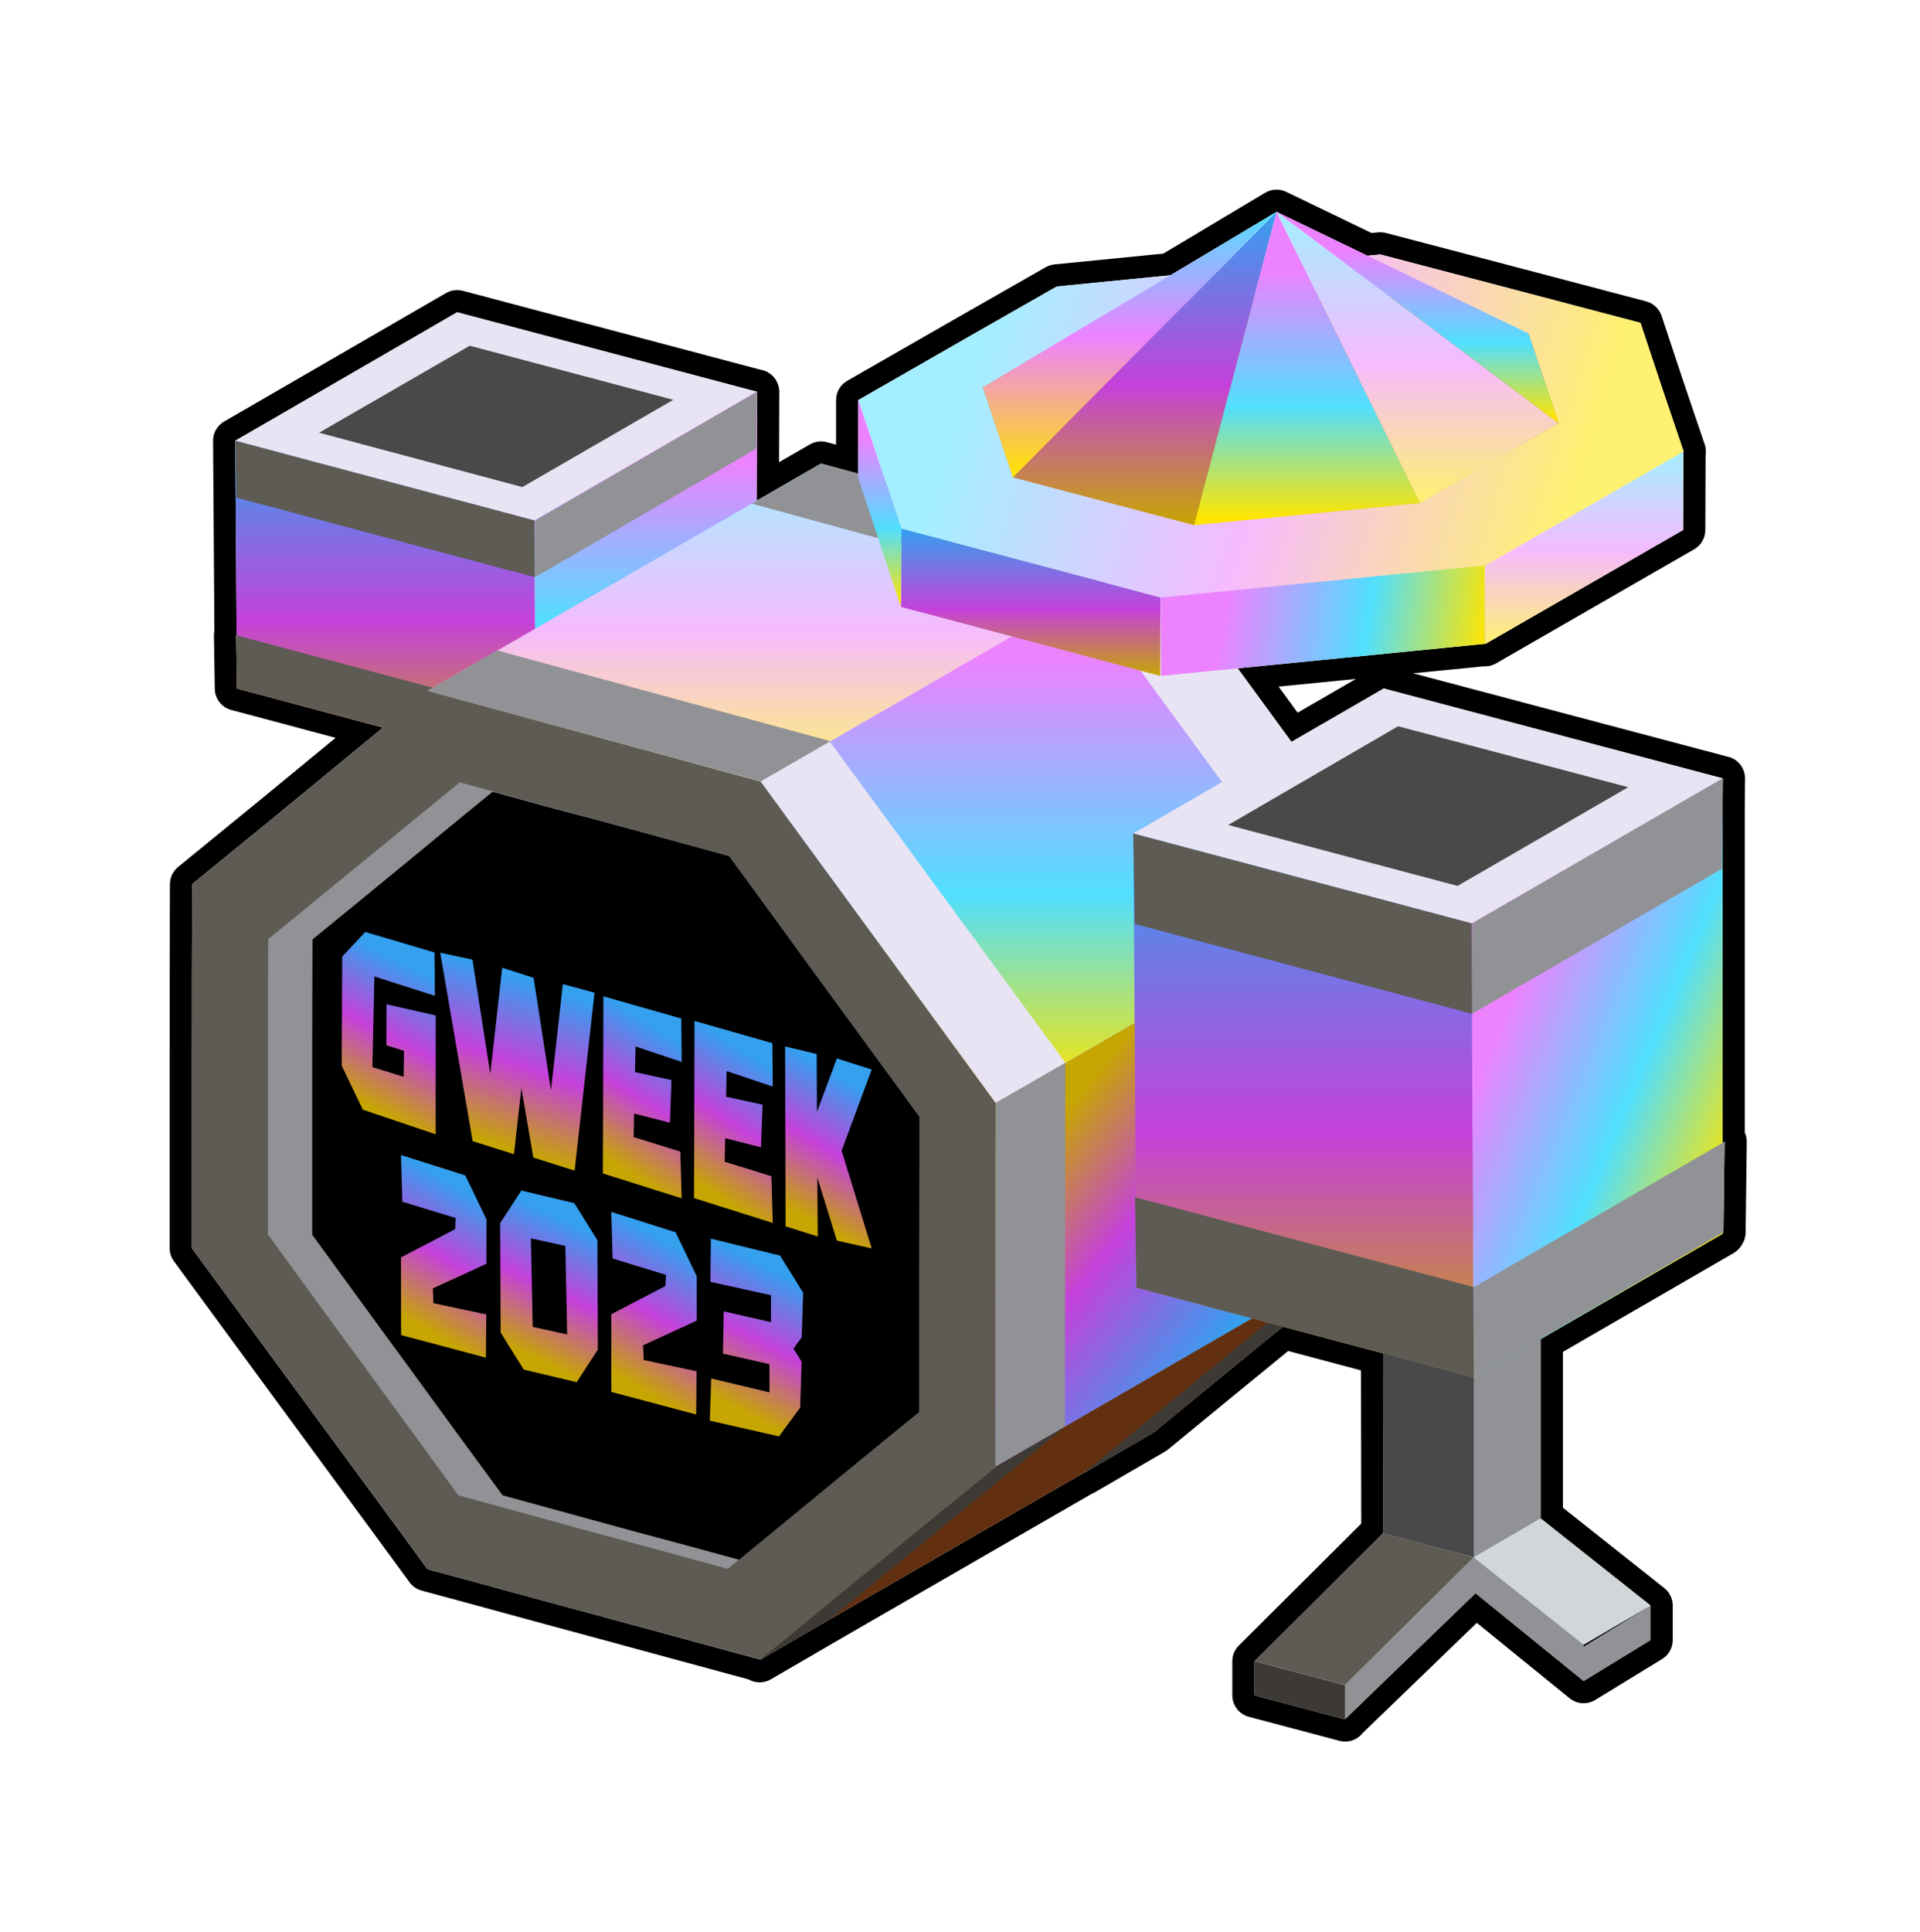 <svg width="168" height="169" viewBox="0 0 168 169" fill="none" xmlns="http://www.w3.org/2000/svg">
<path d="M111.698 18.532L119.655 22.372L120.779 22.261L132.136 25.239L143.544 28.242L145.42 33.899L147.321 39.505L147.296 39.52L147.272 46.363L129.935 56.349V49.494L129.91 56.324L108.299 58.464L113.004 64.899L121.079 60.229L150.724 68.088L128.767 80.772L128.785 80.777L128.785 80.787L142.797 72.692L150.749 68.088L150.724 70.724V99.975L150.899 99.874L150.799 107.808L150.724 107.851V107.933L134.813 117.136V132.836L144.419 140.445L138.566 143.873V144.074L144.419 140.469V143.473L138.566 147.052L129.109 139.368L117.702 150.381V150.406L109.772 148.303V145.325L117.702 147.427V147.402L109.797 145.3L121.029 134.112L121.054 134.119L121.029 118.386L112.253 116.049L104.89 122.075L100.991 125.277L100.942 125.306L100.916 125.327L94.837 128.857L94.952 128.762L72.563 141.683L72.547 141.696L66.468 145.225L66.573 145.14L66.533 145.162C66.528 145.167 66.523 145.171 66.518 145.175C66.517 145.174 66.516 145.174 66.514 145.174L66.468 145.2L66.504 145.171C61.656 143.846 56.807 142.546 51.959 141.22C47.106 139.919 42.253 138.567 37.4 137.266C33.972 132.56 30.52 127.905 27.093 123.225C23.64 118.545 20.213 113.839 16.786 109.184V93.266C16.786 87.985 16.786 82.679 16.811 77.348C20.238 74.545 23.691 71.742 27.118 68.913C29.247 67.157 31.384 65.4 33.52 63.643L20.878 60.266L20.738 60.229L20.663 55.574L20.706 55.585L20.588 38.554L40.001 27.317L66.214 34.266L66.243 34.249L66.243 34.275L66.243 34.282L66.21 43.807L71.797 40.581L71.802 40.583L71.847 40.556L75.099 41.442V35L83.78 30.02L92.46 25.064L102.408 24.079L111.698 18.532ZM93.236 92.991L99.28 89.497L99.279 89.473L93.223 92.974L93.236 92.991ZM85.008 130.023L87.107 128.306L87.107 128.301C86.404 128.877 85.71 129.448 85.008 130.023ZM111.698 16.588C111.354 16.588 111.009 16.679 110.701 16.863L101.784 22.188L92.269 23.13C91.997 23.157 91.734 23.241 91.497 23.376L82.816 28.332L74.132 33.314C73.528 33.661 73.156 34.304 73.156 35V38.898L72.358 38.681C72.19 38.635 72.018 38.613 71.847 38.613C71.536 38.613 71.227 38.687 70.948 38.833C70.906 38.853 70.865 38.875 70.825 38.898L68.166 40.434L68.187 34.289C68.189 33.593 67.82 32.932 67.218 32.584C66.999 32.457 66.761 32.374 66.519 32.337L40.499 25.438C40.335 25.394 40.168 25.373 40.001 25.373C39.662 25.373 39.326 25.462 39.027 25.634L19.625 36.866C19.584 36.889 19.545 36.914 19.506 36.94C19.27 37.098 19.076 37.303 18.932 37.537C18.932 37.537 18.931 37.539 18.931 37.539C18.93 37.54 18.93 37.54 18.93 37.541C18.929 37.541 18.929 37.542 18.929 37.542C18.868 37.642 18.817 37.746 18.775 37.854C18.775 37.854 18.775 37.854 18.775 37.854C18.775 37.855 18.774 37.857 18.774 37.858C18.774 37.858 18.774 37.858 18.773 37.859L18.773 37.861C18.772 37.862 18.772 37.862 18.772 37.863C18.772 37.863 18.772 37.863 18.772 37.863C18.686 38.089 18.642 38.332 18.645 38.58L18.76 55.195C18.732 55.328 18.718 55.466 18.72 55.605L18.795 60.26C18.809 61.129 19.398 61.883 20.238 62.107L20.378 62.144L29.364 64.544C28.202 65.501 27.04 66.458 25.881 67.414C23.518 69.364 21.144 71.301 18.774 73.235L15.58 75.844C15.132 76.211 14.87 76.759 14.867 77.339C14.842 82.674 14.842 88.059 14.842 93.266V109.184C14.842 109.599 14.975 110.002 15.221 110.336C16.789 112.467 18.357 114.607 19.928 116.751C21.79 119.293 23.656 121.84 25.529 124.379C26.941 126.308 28.362 128.238 29.783 130.169C31.8 132.909 33.819 135.651 35.828 138.41C36.09 138.769 36.467 139.028 36.896 139.143C39.317 139.792 41.738 140.454 44.158 141.116C46.591 141.781 49.023 142.446 51.456 143.098C53.872 143.758 56.298 144.415 58.724 145.072C60.983 145.683 63.243 146.295 65.502 146.912C65.797 147.081 66.131 147.169 66.47 147.169C66.802 147.169 67.138 147.084 67.444 146.906L73.523 143.376C73.555 143.358 73.585 143.339 73.615 143.32L95.53 130.673C95.627 130.636 95.721 130.591 95.813 130.538L101.892 127.008C101.937 126.982 101.981 126.954 102.023 126.924C102.094 126.88 102.161 126.832 102.225 126.779L106.124 123.577L112.715 118.183L119.088 119.88L119.109 133.282L108.425 143.923C108.417 143.931 108.409 143.939 108.401 143.948C108.037 144.31 107.828 144.805 107.828 145.325V148.303C107.828 149.185 108.421 149.956 109.274 150.182L117.204 152.285C117.368 152.328 117.535 152.35 117.702 152.35C118.126 152.35 118.544 152.211 118.887 151.947C119.016 151.847 119.131 151.733 119.23 151.607L129.22 141.963L137.34 148.561C137.695 148.849 138.13 148.996 138.566 148.996C138.916 148.996 139.267 148.902 139.58 148.711L145.433 145.131C146.011 144.778 146.363 144.15 146.363 143.473V140.469C146.363 140.465 146.363 140.462 146.363 140.458C146.367 139.862 146.097 139.294 145.626 138.921L136.757 131.896V118.257L151.697 109.615C152.01 109.434 152.26 109.174 152.428 108.867C152.625 108.564 152.737 108.206 152.742 107.832L152.842 99.898C152.846 99.607 152.784 99.324 152.667 99.068V70.724L152.693 68.106C152.699 67.408 152.331 66.76 151.728 66.408C151.528 66.292 151.312 66.214 151.092 66.174L123.644 58.898L129.802 58.288C129.846 58.291 129.891 58.293 129.935 58.293C130.27 58.293 130.605 58.206 130.905 58.033L148.242 48.047C148.842 47.702 149.213 47.063 149.215 46.37L149.239 39.785C149.285 39.488 149.263 39.179 149.162 38.881L147.261 33.275L145.389 27.631C145.182 27.007 144.674 26.53 144.039 26.363L132.631 23.36L121.272 20.381C121.11 20.338 120.945 20.317 120.779 20.317C120.715 20.317 120.651 20.32 120.587 20.326L120.007 20.384L112.557 16.788C112.287 16.655 111.993 16.588 111.698 16.588ZM111.876 60.063L118.642 59.393L113.542 62.343L111.876 60.063Z" fill="black"/>
<path fill-rule="evenodd" clip-rule="evenodd" d="M40.002 27.316L66.244 34.274L46.781 45.537L20.589 38.554L40.002 27.316Z" fill="#E8E4F3"/>
<path fill-rule="evenodd" clip-rule="evenodd" d="M20.739 60.228L20.589 38.554L46.781 45.537L46.881 67.211L20.739 60.228Z" fill="url(#paint0_linear_145_20983)"/>
<path fill-rule="evenodd" clip-rule="evenodd" d="M66.168 56.074L66.243 34.249L46.781 45.512L46.881 67.186L66.168 56.074Z" fill="url(#paint1_linear_145_20983)"/>
<path fill-rule="evenodd" clip-rule="evenodd" d="M20.689 43.535L20.589 38.554L46.781 45.537L46.806 50.492L20.689 43.535Z" fill="#5E5B54"/>
<path fill-rule="evenodd" clip-rule="evenodd" d="M66.168 39.255L66.243 34.274L46.831 45.537L46.806 50.492L66.168 39.255Z" fill="#919295"/>
<path fill-rule="evenodd" clip-rule="evenodd" d="M20.739 60.229L20.664 55.573L46.856 62.556L46.881 67.186L20.739 60.229Z" fill="#5E5B54"/>
<path fill-rule="evenodd" clip-rule="evenodd" d="M66.219 55.949L66.319 51.319L46.906 62.556L46.881 67.187L66.219 55.949Z" fill="#919295"/>
<path fill-rule="evenodd" clip-rule="evenodd" d="M41.102 30.245L58.914 34.975L45.705 42.609L27.919 37.853L41.102 30.245Z" fill="#494949"/>
<path fill-rule="evenodd" clip-rule="evenodd" d="M66.569 68.363C69.996 73.068 73.423 77.749 76.85 82.404C80.278 87.109 83.705 91.789 87.157 96.445C87.157 101.751 87.132 107.032 87.132 112.363V128.28C83.68 131.109 80.253 133.937 76.826 136.74C73.398 139.568 69.946 142.347 66.519 145.175C61.666 143.848 56.812 142.547 51.959 141.22C47.106 139.919 42.253 138.567 37.4 137.266C33.972 132.56 30.52 127.905 27.093 123.225C23.641 118.545 20.213 113.839 16.786 109.184V93.266C16.786 87.985 16.786 82.679 16.811 77.348C20.238 74.545 23.691 71.742 27.118 68.913C30.545 66.085 33.997 63.257 37.425 60.429C42.278 61.755 47.131 63.082 51.984 64.383C56.862 65.685 61.715 67.061 66.569 68.363Z" fill="#5E5B54"/>
<path fill-rule="evenodd" clip-rule="evenodd" d="M63.792 74.895C66.594 78.699 69.346 82.504 72.122 86.308C74.924 90.112 77.676 93.916 80.453 97.696C80.453 101.976 80.428 106.281 80.428 110.611V123.525C77.626 125.803 74.849 128.105 72.047 130.383C69.245 132.66 66.469 134.938 63.667 137.24C59.739 136.165 55.812 135.088 51.884 134.037C47.956 132.961 44.029 131.885 40.101 130.808C37.325 126.979 34.548 123.175 31.771 119.396C28.969 115.591 26.217 111.787 23.44 107.983V95.068C23.44 90.788 23.44 86.483 23.465 82.153C26.267 79.876 29.044 77.598 31.846 75.296C34.648 73.018 37.425 70.74 40.226 68.438C44.154 69.514 48.082 70.59 52.009 71.641C55.937 72.743 59.864 73.819 63.792 74.895Z" fill="#919295"/>
<path fill-rule="evenodd" clip-rule="evenodd" d="M63.792 74.895C66.594 78.7 69.345 82.504 72.122 86.308C74.924 90.113 77.676 93.917 80.453 97.696C80.453 101.976 80.427 106.281 80.427 110.611V123.525C77.626 125.803 74.849 128.08 72.047 130.383L64.667 136.44C61.69 135.639 58.738 134.813 55.761 134.038C51.834 132.961 47.906 131.885 43.979 130.808C41.177 127.004 38.4 123.2 35.648 119.421C32.846 115.616 30.095 111.812 27.318 108.008V95.093C27.318 90.813 27.318 86.508 27.343 82.179C30.145 79.901 32.921 77.624 35.723 75.321C38.2 73.293 40.627 71.266 43.103 69.264C46.08 70.09 49.032 70.891 52.009 71.667C55.937 72.743 59.864 73.819 63.792 74.895Z" fill="black"/>
<path fill-rule="evenodd" clip-rule="evenodd" d="M71.797 40.581L100.991 48.49L66.568 68.363L37.424 60.429L71.797 40.581Z" fill="url(#paint2_linear_145_20983)"/>
<path fill-rule="evenodd" clip-rule="evenodd" d="M100.916 48.515L121.554 76.597L87.132 96.495L66.568 68.363L100.916 48.515Z" fill="url(#paint3_linear_145_20983)"/>
<path fill-rule="evenodd" clip-rule="evenodd" d="M121.505 76.647L121.529 108.433L87.107 128.331L87.132 96.52L121.505 76.647Z" fill="url(#paint4_linear_145_20983)"/>
<path fill-rule="evenodd" clip-rule="evenodd" d="M121.529 108.408L100.991 125.277L66.468 145.2L87.107 128.306L121.529 108.408Z" fill="#623010"/>
<path fill-rule="evenodd" clip-rule="evenodd" d="M43.503 56.9L72.647 64.834L66.568 68.363L37.424 60.429L43.503 56.9Z" fill="#919295"/>
<path fill-rule="evenodd" clip-rule="evenodd" d="M72.622 64.884L93.236 92.991L87.157 96.52L66.568 68.363L72.622 64.884Z" fill="#E8E4F3"/>
<path fill-rule="evenodd" clip-rule="evenodd" d="M93.211 92.966L93.186 124.802L87.107 128.28L87.132 96.469L93.211 92.966Z" fill="#919295"/>
<path fill-rule="evenodd" clip-rule="evenodd" d="M93.161 124.826L72.547 141.695L66.468 145.225L87.107 128.331L93.161 124.826Z" fill="#3D3A36"/>
<path fill-rule="evenodd" clip-rule="evenodd" d="M71.847 40.556L100.991 48.49L94.912 52.019L65.793 44.06L71.847 40.556Z" fill="#919295"/>
<path fill-rule="evenodd" clip-rule="evenodd" d="M100.991 48.465L121.554 76.597L115.475 80.101L94.912 51.994L100.991 48.465Z" fill="#E8E4F3"/>
<path fill-rule="evenodd" clip-rule="evenodd" d="M121.554 76.597L121.53 108.408L115.45 111.937L115.475 80.101L121.554 76.597Z" fill="#919295"/>
<path fill-rule="evenodd" clip-rule="evenodd" d="M121.53 108.458L100.916 125.327L94.837 128.857L115.45 111.962L121.53 108.458Z" fill="#3D3A36"/>
<path fill-rule="evenodd" clip-rule="evenodd" d="M121.079 60.228L150.724 68.088L128.76 80.777L99.14 72.918L121.079 60.228Z" fill="#E8E4F3"/>
<path fill-rule="evenodd" clip-rule="evenodd" d="M99.44 112.638L99.165 72.918L128.785 80.777L128.985 120.497L99.44 112.638Z" fill="url(#paint5_linear_145_20983)"/>
<path fill-rule="evenodd" clip-rule="evenodd" d="M150.724 107.933V68.112L128.759 80.802L128.959 120.522L150.724 107.933Z" fill="url(#paint6_linear_145_20983)"/>
<path fill-rule="evenodd" clip-rule="evenodd" d="M99.29 80.827L99.165 72.918L128.785 80.777L128.809 88.686L99.29 80.827Z" fill="#5E5B54"/>
<path fill-rule="evenodd" clip-rule="evenodd" d="M150.673 75.996L150.749 68.087L128.834 80.777L128.809 88.686L150.673 75.996Z" fill="#919295"/>
<path fill-rule="evenodd" clip-rule="evenodd" d="M99.44 112.638L99.315 104.729L128.934 112.588L128.96 120.497L99.44 112.638Z" fill="#5E5B54"/>
<path fill-rule="evenodd" clip-rule="evenodd" d="M150.798 107.807L150.899 99.874L128.985 112.588L128.959 120.497L150.798 107.807Z" fill="#919295"/>
<path fill-rule="evenodd" clip-rule="evenodd" d="M122.33 63.532L142.468 68.864L127.534 77.498L107.47 72.167L122.33 63.532Z" fill="#494949"/>
<path fill-rule="evenodd" clip-rule="evenodd" d="M121.054 134.138L121.029 118.37L128.959 120.497V136.24L121.054 134.138Z" fill="#494949"/>
<path fill-rule="evenodd" clip-rule="evenodd" d="M134.813 132.836V117.068L128.959 120.497V136.24L134.813 132.836Z" fill="#919295"/>
<path fill-rule="evenodd" clip-rule="evenodd" d="M143.544 28.242L145.42 33.899L147.321 39.505L138.641 44.511L129.96 49.492L115.801 50.918L101.591 52.27L90.234 49.266L78.876 46.263L76.975 40.606L75.099 35L83.78 30.02L92.46 25.064L106.62 23.662L120.779 22.261L132.136 25.239L143.544 28.242Z" fill="url(#paint7_linear_145_20983)"/>
<path fill-rule="evenodd" clip-rule="evenodd" d="M133.737 29.169L135.064 33.098L136.389 37.027L130.311 40.506L124.256 43.985L114.374 44.961L104.493 45.912L96.563 43.81L88.633 41.708L87.332 37.828L86.006 33.899L92.06 30.445L98.139 26.991L107.996 26.015L117.927 25.039L125.832 27.141L133.737 29.169Z" fill="#B78222"/>
<path fill-rule="evenodd" clip-rule="evenodd" d="M124.256 44.01L104.468 45.938L111.698 18.532L124.256 44.01Z" fill="url(#paint8_linear_145_20983)"/>
<path fill-rule="evenodd" clip-rule="evenodd" d="M111.698 18.532L104.468 45.938L88.608 41.758L111.698 18.532Z" fill="url(#paint9_linear_145_20983)"/>
<path fill-rule="evenodd" clip-rule="evenodd" d="M88.633 41.758L111.698 18.532L86.006 33.874L88.633 41.758Z" fill="url(#paint10_linear_145_20983)"/>
<path fill-rule="evenodd" clip-rule="evenodd" d="M124.256 44.01L136.389 37.027L111.698 18.532L124.256 44.01Z" fill="url(#paint11_linear_145_20983)"/>
<path fill-rule="evenodd" clip-rule="evenodd" d="M111.698 18.532L136.389 37.027L133.737 29.169L111.698 18.532Z" fill="url(#paint12_linear_145_20983)"/>
<path fill-rule="evenodd" clip-rule="evenodd" d="M109.797 145.3L121.03 134.112L128.96 136.24L117.702 147.402L109.797 145.3Z" fill="#5E5B54"/>
<path fill-rule="evenodd" clip-rule="evenodd" d="M144.419 140.445L134.813 132.836L128.959 136.24L138.566 143.873L144.419 140.445Z" fill="#D1D6D9"/>
<path fill-rule="evenodd" clip-rule="evenodd" d="M128.96 136.24L138.566 143.873V147.052L129.109 139.368L117.702 150.381V147.402L128.96 136.24Z" fill="#919295"/>
<path fill-rule="evenodd" clip-rule="evenodd" d="M109.772 148.303V145.325L117.702 147.427V150.406L109.772 148.303Z" fill="#3D3A36"/>
<path fill-rule="evenodd" clip-rule="evenodd" d="M144.419 143.473V140.469L138.566 144.074V147.052L144.419 143.473Z" fill="#919295"/>
<path fill-rule="evenodd" clip-rule="evenodd" d="M101.591 59.127L101.566 52.27L129.935 49.466L129.91 56.324L101.591 59.127Z" fill="url(#paint13_linear_145_20983)"/>
<path fill-rule="evenodd" clip-rule="evenodd" d="M129.936 56.349V49.491L147.296 39.505L147.272 46.363L129.936 56.349Z" fill="url(#paint14_linear_145_20983)"/>
<path fill-rule="evenodd" clip-rule="evenodd" d="M78.852 53.096V46.238L101.541 52.27L101.516 59.127L78.852 53.096Z" fill="url(#paint15_linear_145_20983)"/>
<path fill-rule="evenodd" clip-rule="evenodd" d="M75.099 41.808V35L78.876 46.263L78.826 53.07L75.099 41.808Z" fill="url(#paint16_linear_145_20983)"/>
<path d="M31.754 97.077L29.901 93.228L29.943 83.679L31.965 81.527L38.021 83.318L38.055 87.116L32.757 85.419L32.588 93.348L35.317 94.196L35.351 91.925L33.81 91.442L33.818 87.854L38.122 88.83V99.228L31.754 97.077Z" fill="url(#paint17_linear_145_20983)"/>
<path d="M46.691 85.54L48.207 95.367L49.251 86.089L52.022 86.838L50.279 102.403L46.665 101.261L45.621 95.185L44.972 100.969L41.359 99.827L38.52 83.342L41.342 83.951L42.9 93.932L43.944 84.654L46.691 85.54Z" fill="url(#paint18_linear_145_20983)"/>
<path d="M55.485 97.411L55.443 99.471L59.529 100.74L59.646 104.825L52.756 102.654L52.798 87.158L59.613 89.099L59.646 92.897L55.612 91.542L55.561 93.786L58.754 94.484L58.619 98.214L55.485 97.411Z" fill="url(#paint19_linear_145_20983)"/>
<path d="M63.456 99.566L63.413 101.625L67.499 102.894L67.617 106.979L60.727 104.809L60.769 89.312L67.583 91.253L67.617 95.051L63.582 93.696L63.531 95.94L66.724 96.638L66.589 100.368L63.456 99.566Z" fill="url(#paint20_linear_145_20983)"/>
<path d="M71.518 103.011L71.552 108.164L68.738 107.282L68.696 91.543L71.459 92.201L71.484 97.264L73.228 92.591L76.277 93.559L73.641 100.666L76.277 109.21L73.228 108.529L71.518 103.011Z" fill="url(#paint21_linear_145_20983)"/>
<path d="M42.566 106.673V110.55L37.874 112.707L37.925 113.999L42.549 114.984L42.516 118.764L35.095 116.791L35.086 109.993L39.82 107.528L39.879 106.552L35.204 105.124L35.086 101.039L40.713 102.824L42.566 106.673Z" fill="url(#paint22_linear_145_20983)"/>
<path d="M45.828 119.813L43.806 116.569L43.764 106.997L45.617 104.149L50.25 105.247L52.272 108.492L52.313 118.063L50.461 120.911L45.828 119.813ZM46.611 116.071L49.627 116.732L49.467 108.989L46.451 108.329L46.611 116.071Z" fill="url(#paint23_linear_145_20983)"/>
<path d="M60.965 111.646V115.523L56.274 117.681L56.325 118.971L60.949 119.958L60.915 123.737L53.494 121.764L53.486 114.966L58.22 112.501L58.279 111.526L53.604 110.097L53.486 106.012L59.112 107.797L60.965 111.646Z" fill="url(#paint24_linear_145_20983)"/>
<path d="M69.424 117.974L70.14 119.115L70.014 123.135L68.161 125.652L62.113 124.281L62.231 120.59L67.327 121.802V119.335L63.258 118.411L63.326 114.729L63.376 114.743V114.721L67.462 115.66V113.303L62.163 112.135L62.197 108.355L68.253 109.838L70.275 113.083L70.148 116.992L69.424 117.974Z" fill="url(#paint25_linear_145_20983)"/>
<defs>
<linearGradient id="paint0_linear_145_20983" x1="33.735" y1="38.554" x2="33.735" y2="67.211" gradientUnits="userSpaceOnUse">
<stop stop-color="#34A0EE"/>
<stop offset="0.552" stop-color="#C541DB"/>
<stop offset="1" stop-color="#C6A602"/>
</linearGradient>
<linearGradient id="paint1_linear_145_20983" x1="56.512" y1="34.249" x2="56.512" y2="67.186" gradientUnits="userSpaceOnUse">
<stop offset="0.187" stop-color="#ED82FF"/>
<stop offset="0.62" stop-color="#50DFFF"/>
<stop offset="0.979" stop-color="#FFE500"/>
</linearGradient>
<linearGradient id="paint2_linear_145_20983" x1="69.208" y1="40.581" x2="69.208" y2="68.363" gradientUnits="userSpaceOnUse">
<stop stop-color="#A4EFFF"/>
<stop offset="0.521" stop-color="#F5BBFF"/>
<stop offset="0.995" stop-color="#FFF171"/>
</linearGradient>
<linearGradient id="paint3_linear_145_20983" x1="94.061" y1="48.515" x2="94.061" y2="96.495" gradientUnits="userSpaceOnUse">
<stop offset="0.187" stop-color="#ED82FF"/>
<stop offset="0.62" stop-color="#50DFFF"/>
<stop offset="0.979" stop-color="#FFE500"/>
</linearGradient>
<linearGradient id="paint4_linear_145_20983" x1="113.319" y1="109.605" x2="94.855" y2="95.028" gradientUnits="userSpaceOnUse">
<stop stop-color="#34A0EE"/>
<stop offset="0.552" stop-color="#C541DB"/>
<stop offset="1" stop-color="#C6A602"/>
</linearGradient>
<linearGradient id="paint5_linear_145_20983" x1="114.075" y1="72.918" x2="114.075" y2="120.497" gradientUnits="userSpaceOnUse">
<stop stop-color="#34A0EE"/>
<stop offset="0.552" stop-color="#C541DB"/>
<stop offset="1" stop-color="#C6A602"/>
</linearGradient>
<linearGradient id="paint6_linear_145_20983" x1="125.594" y1="88.319" x2="153.292" y2="99.981" gradientUnits="userSpaceOnUse">
<stop offset="0.187" stop-color="#ED82FF"/>
<stop offset="0.62" stop-color="#50DFFF"/>
<stop offset="0.979" stop-color="#FFE500"/>
</linearGradient>
<linearGradient id="paint7_linear_145_20983" x1="86.052" y1="29.346" x2="137.073" y2="45.381" gradientUnits="userSpaceOnUse">
<stop stop-color="#A4EFFF"/>
<stop offset="0.5" stop-color="#F5BBFF"/>
<stop offset="1" stop-color="#FFF171"/>
</linearGradient>
<linearGradient id="paint8_linear_145_20983" x1="114.362" y1="18.532" x2="114.362" y2="45.938" gradientUnits="userSpaceOnUse">
<stop offset="0.187" stop-color="#ED82FF"/>
<stop offset="0.62" stop-color="#50DFFF"/>
<stop offset="0.979" stop-color="#FFE500"/>
</linearGradient>
<linearGradient id="paint9_linear_145_20983" x1="100.153" y1="18.532" x2="100.153" y2="45.938" gradientUnits="userSpaceOnUse">
<stop stop-color="#34A0EE"/>
<stop offset="0.552" stop-color="#C541DB"/>
<stop offset="1" stop-color="#C6A602"/>
</linearGradient>
<linearGradient id="paint10_linear_145_20983" x1="98.852" y1="18.532" x2="98.852" y2="41.758" gradientUnits="userSpaceOnUse">
<stop stop-color="#50DFFF"/>
<stop offset="0.474" stop-color="#ED82FF"/>
<stop offset="1" stop-color="#FFE500"/>
</linearGradient>
<linearGradient id="paint11_linear_145_20983" x1="124.044" y1="18.532" x2="124.044" y2="44.01" gradientUnits="userSpaceOnUse">
<stop stop-color="#A4EFFF"/>
<stop offset="0.516" stop-color="#F5BBFF"/>
<stop offset="1" stop-color="#FFF171"/>
</linearGradient>
<linearGradient id="paint12_linear_145_20983" x1="124.044" y1="18.532" x2="124.044" y2="37.027" gradientUnits="userSpaceOnUse">
<stop offset="0.187" stop-color="#ED82FF"/>
<stop offset="0.62" stop-color="#50DFFF"/>
<stop offset="0.979" stop-color="#FFE500"/>
</linearGradient>
<linearGradient id="paint13_linear_145_20983" x1="101.842" y1="51.937" x2="130.511" y2="56.796" gradientUnits="userSpaceOnUse">
<stop offset="0.187" stop-color="#ED82FF"/>
<stop offset="0.62" stop-color="#50DFFF"/>
<stop offset="0.979" stop-color="#FFE500"/>
</linearGradient>
<linearGradient id="paint14_linear_145_20983" x1="138.616" y1="39.505" x2="138.616" y2="56.349" gradientUnits="userSpaceOnUse">
<stop stop-color="#A4EFFF"/>
<stop offset="0.516" stop-color="#F5BBFF"/>
<stop offset="1" stop-color="#FFF171"/>
</linearGradient>
<linearGradient id="paint15_linear_145_20983" x1="90.197" y1="46.238" x2="90.197" y2="59.127" gradientUnits="userSpaceOnUse">
<stop stop-color="#34A0EE"/>
<stop offset="0.552" stop-color="#C541DB"/>
<stop offset="1" stop-color="#C6A602"/>
</linearGradient>
<linearGradient id="paint16_linear_145_20983" x1="76.988" y1="35" x2="76.988" y2="53.07" gradientUnits="userSpaceOnUse">
<stop offset="0.187" stop-color="#ED82FF"/>
<stop offset="0.62" stop-color="#50DFFF"/>
<stop offset="0.979" stop-color="#FFE500"/>
</linearGradient>
<linearGradient id="paint17_linear_145_20983" x1="37.287" y1="85.251" x2="31.456" y2="96.364" gradientUnits="userSpaceOnUse">
<stop stop-color="#34A0EE"/>
<stop offset="0.5" stop-color="#C541DB"/>
<stop offset="1" stop-color="#C6A602"/>
</linearGradient>
<linearGradient id="paint18_linear_145_20983" x1="46.759" y1="86.014" x2="42.064" y2="99.661" gradientUnits="userSpaceOnUse">
<stop stop-color="#34A0EE"/>
<stop offset="0.5" stop-color="#C541DB"/>
<stop offset="1" stop-color="#C6A602"/>
</linearGradient>
<linearGradient id="paint19_linear_145_20983" x1="59.287" y1="91.088" x2="52.929" y2="101.261" gradientUnits="userSpaceOnUse">
<stop stop-color="#34A0EE"/>
<stop offset="0.5" stop-color="#C541DB"/>
<stop offset="1" stop-color="#C6A602"/>
</linearGradient>
<linearGradient id="paint20_linear_145_20983" x1="67.257" y1="93.242" x2="60.899" y2="103.416" gradientUnits="userSpaceOnUse">
<stop stop-color="#34A0EE"/>
<stop offset="0.5" stop-color="#C541DB"/>
<stop offset="1" stop-color="#C6A602"/>
</linearGradient>
<linearGradient id="paint21_linear_145_20983" x1="75.42" y1="95.211" x2="69.345" y2="105.907" gradientUnits="userSpaceOnUse">
<stop stop-color="#34A0EE"/>
<stop offset="0.5" stop-color="#C541DB"/>
<stop offset="1" stop-color="#C6A602"/>
</linearGradient>
<linearGradient id="paint22_linear_145_20983" x1="41.776" y1="104.751" x2="35.629" y2="115.393" gradientUnits="userSpaceOnUse">
<stop stop-color="#34A0EE"/>
<stop offset="0.5" stop-color="#C541DB"/>
<stop offset="1" stop-color="#C6A602"/>
</linearGradient>
<linearGradient id="paint23_linear_145_20983" x1="50.56" y1="107.253" x2="45.339" y2="118.18" gradientUnits="userSpaceOnUse">
<stop stop-color="#34A0EE"/>
<stop offset="0.5" stop-color="#C541DB"/>
<stop offset="1" stop-color="#C6A602"/>
</linearGradient>
<linearGradient id="paint24_linear_145_20983" x1="60.175" y1="109.724" x2="54.029" y2="120.366" gradientUnits="userSpaceOnUse">
<stop stop-color="#34A0EE"/>
<stop offset="0.5" stop-color="#C541DB"/>
<stop offset="1" stop-color="#C6A602"/>
</linearGradient>
<linearGradient id="paint25_linear_145_20983" x1="68.338" y1="111.423" x2="62.691" y2="122.355" gradientUnits="userSpaceOnUse">
<stop stop-color="#34A0EE"/>
<stop offset="0.5" stop-color="#C541DB"/>
<stop offset="1" stop-color="#C6A602"/>
</linearGradient>
</defs>
</svg>
